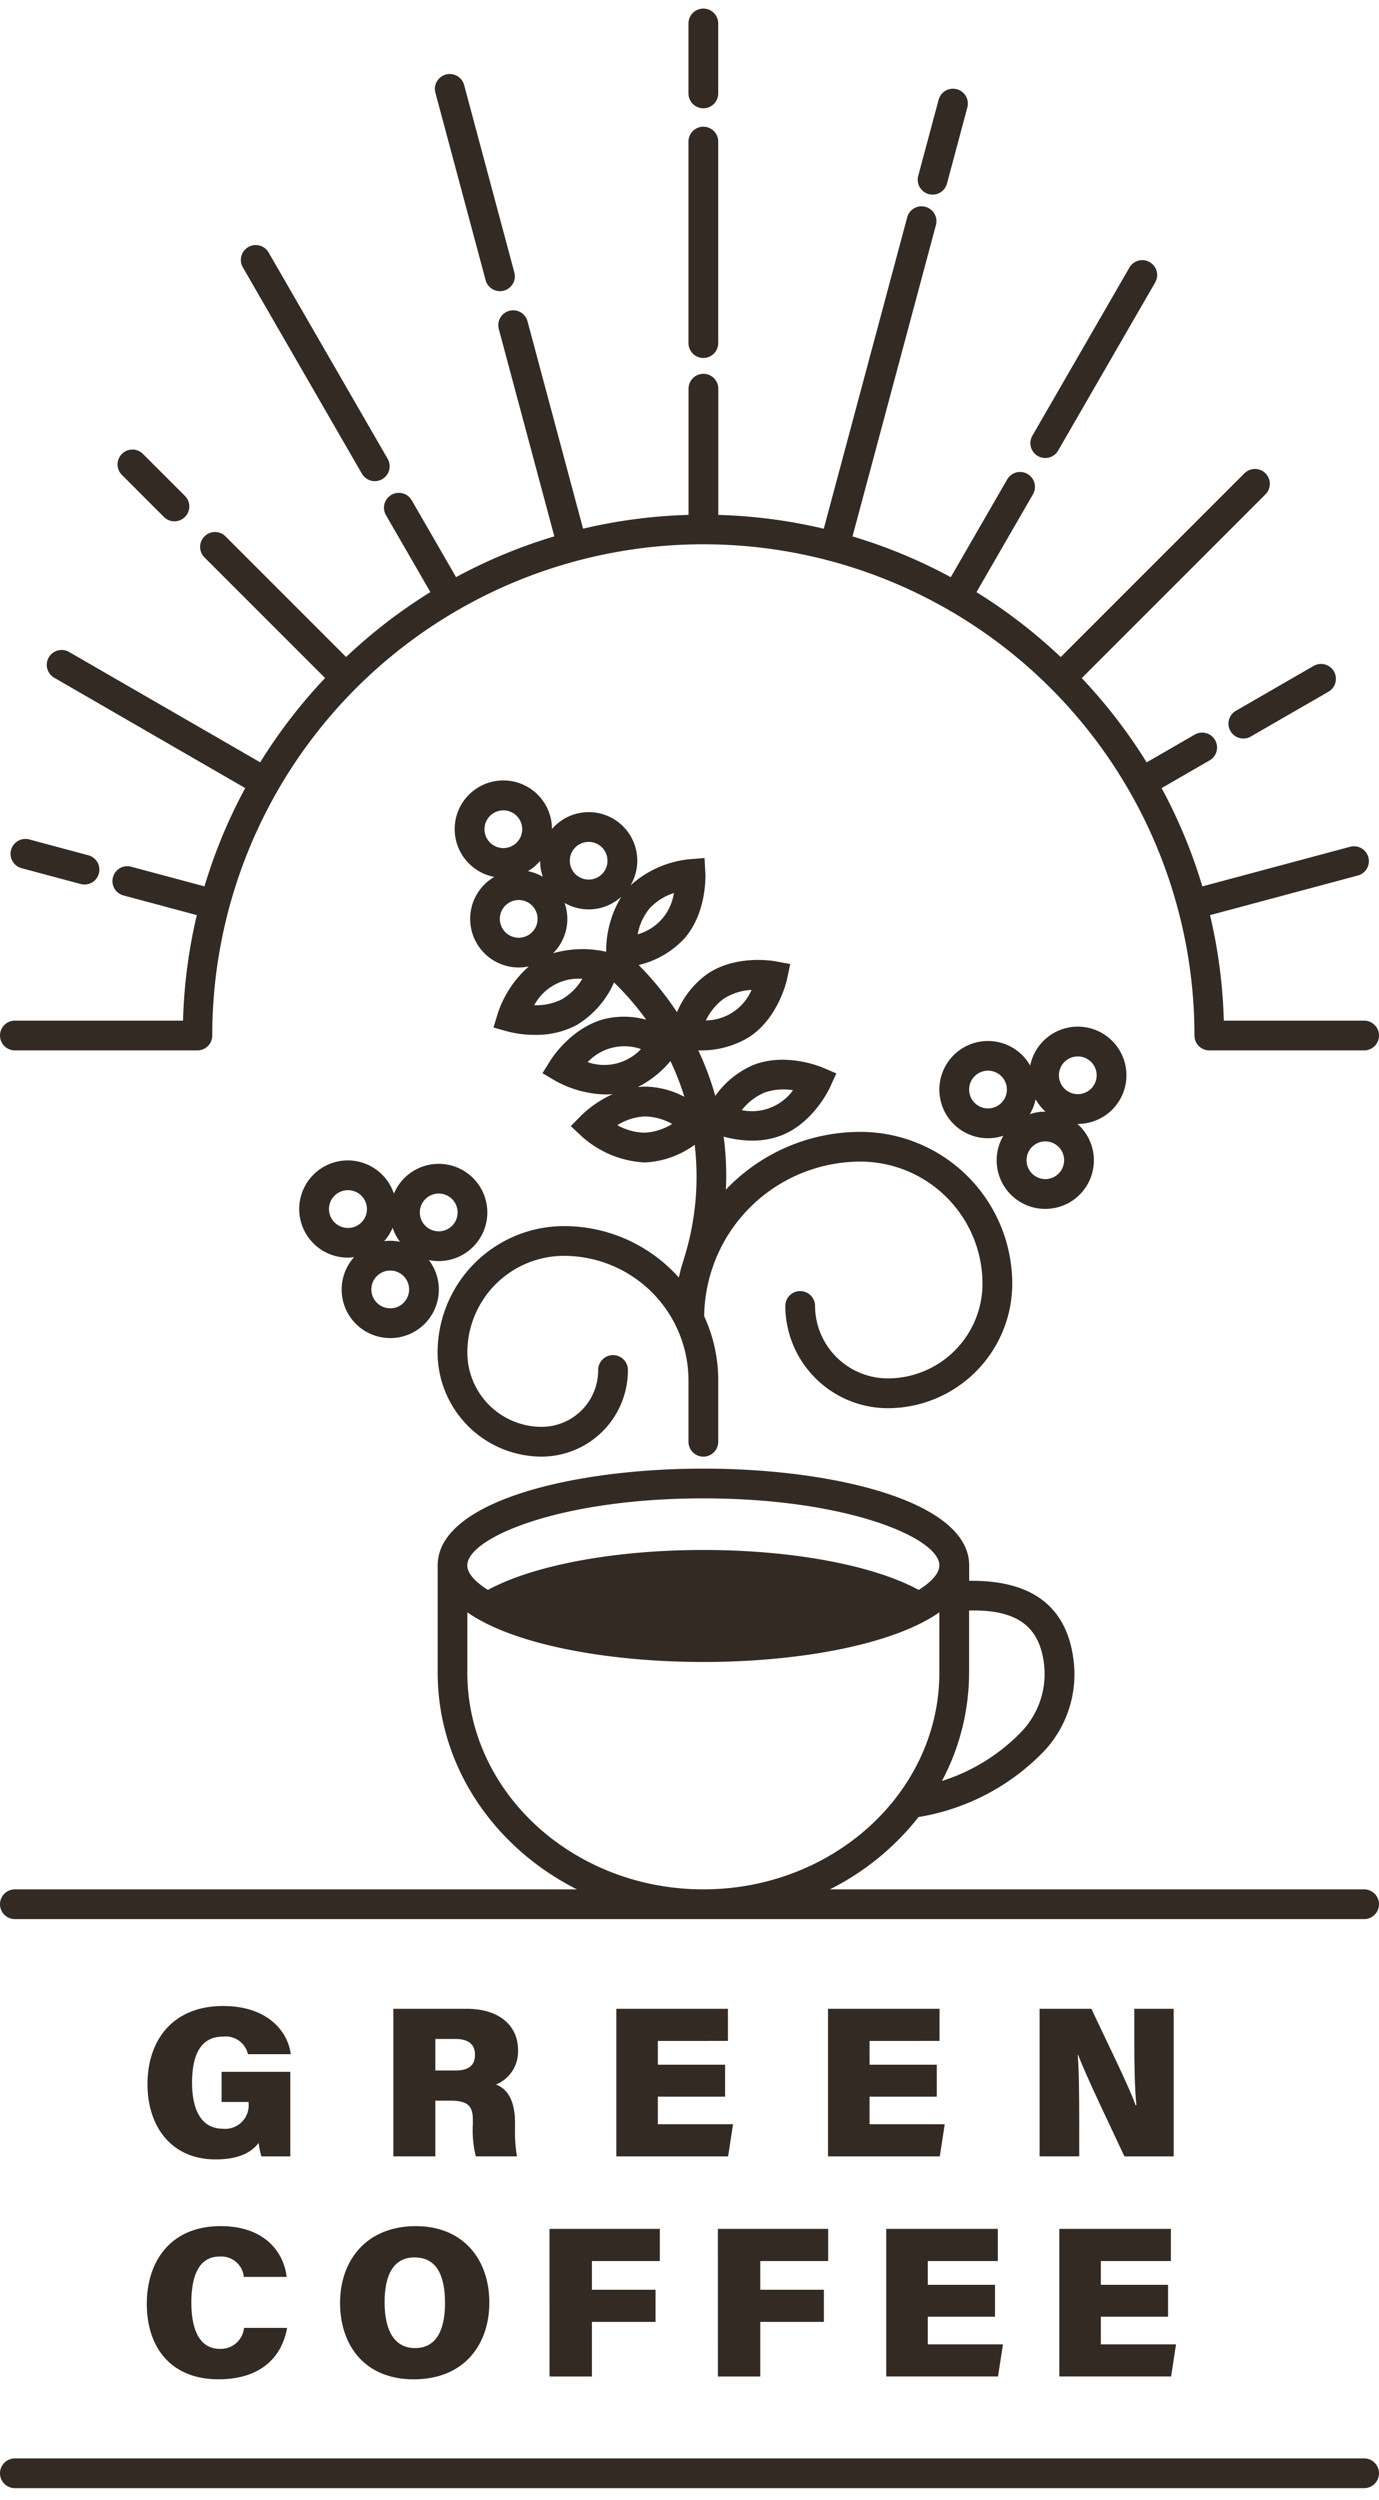 <svg xmlns="http://www.w3.org/2000/svg" width="160" height="290" viewBox="0 0 160 290">
  <g id="グループ_41" data-name="グループ 41" transform="translate(-1680 -98)">
    <g id="グループ_25" data-name="グループ 25" transform="translate(1249.088 -439.079)">
      <path id="パス_145" data-name="パス 145" d="M461.05,831.236a2.645,2.645,0,0,1,2.907,2.037h4.97c-.324-2.634-2.684-5.59-7.853-5.59-5.716,0-8.771,3.826-8.771,9.094,0,4.746,2.658,8.7,7.9,8.7,2.361,0,4.026-.621,4.994-1.913a10.336,10.336,0,0,0,.323,1.565h3.354v-9.814H460.9v3.5h3.131v.124a2.725,2.725,0,0,1-2.957,2.982c-2.783,0-3.6-2.634-3.6-5.318C457.472,833.844,458.192,831.236,461.05,831.236Z" transform="translate(-4.278 -57.921)" fill="#342a24"/>
      <path id="パス_146" data-name="パス 146" d="M502.427,832.831c0-2.584-1.938-4.746-5.988-4.746h-8.474v17.121h4.871v-6.46H494.6c2.211,0,2.585.794,2.585,2.286v.447a12.4,12.4,0,0,0,.348,3.727h4.77a17.177,17.177,0,0,1-.224-3.18V841.3c0-2.907-1.142-4.05-2.211-4.423A4.135,4.135,0,0,0,502.427,832.831Zm-7.255,2.41h-2.336v-3.653h2.336c1.54,0,2.261.67,2.261,1.814S496.837,835.242,495.172,835.242Z" transform="translate(-11.411 -58.001)" fill="#342a24"/>
      <path id="パス_147" data-name="パス 147" d="M533.251,831.813v-3.727H520.3v17.121h12.971l.572-3.727h-8.722v-3.206h7.8v-3.7h-7.8v-2.758Z" transform="translate(-17.879 -58.001)" fill="#342a24"/>
      <path id="パス_148" data-name="パス 148" d="M563.942,831.813v-3.727H551v17.121h12.971l.572-3.727h-8.722v-3.206h7.8v-3.7h-7.8v-2.758Z" transform="translate(-24.017 -58.001)" fill="#342a24"/>
      <path id="パス_149" data-name="パス 149" d="M587.7,828.085h-6.014v17.121h4.6v-3.851c0-3.006-.026-6.311-.174-7.926h.05c.82,2.261,3.926,8.672,5.367,11.778h5.716V828.085h-4.572v3.653c0,2.734.05,5.741.248,7.53h-.1C592.1,837.155,589.49,831.937,587.7,828.085Z" transform="translate(-30.155 -58.001)" fill="#342a24"/>
      <path id="パス_150" data-name="パス 150" d="M460.535,877.366c4.7,0,7.306-2.385,7.952-5.963h-5a2.709,2.709,0,0,1-2.782,2.434c-2.634,0-3.33-2.683-3.33-5.392,0-3.006.845-5.318,3.279-5.318a2.63,2.63,0,0,1,2.808,2.361h4.97c-.348-2.957-2.634-5.889-7.654-5.889-5.89,0-8.573,4.174-8.573,9.02C452.211,873.59,454.92,877.366,460.535,877.366Z" transform="translate(-4.26 -64.304)" fill="#342a24"/>
      <path id="パス_151" data-name="パス 151" d="M480.231,868.5c0,4.846,2.783,8.871,8.548,8.871,5.864,0,8.772-4.05,8.772-8.9,0-5.12-3.131-8.871-8.523-8.871C483.287,859.6,480.231,863.575,480.231,868.5Zm8.648-5.268c2.609,0,3.528,2.162,3.528,5.293,0,2.908-.87,5.219-3.479,5.219-2.485,0-3.529-2.187-3.529-5.318C485.4,865.24,486.443,863.227,488.879,863.227Z" transform="translate(-9.864 -64.304)" fill="#342a24"/>
      <path id="パス_152" data-name="パス 152" d="M510.612,877.124h4.92v-6.336h7.381V867.06h-7.381v-3.33h7.878V860h-12.8Z" transform="translate(-15.94 -64.385)" fill="#342a24"/>
      <path id="パス_153" data-name="パス 153" d="M535.029,877.124h4.92v-6.336h7.38V867.06h-7.38v-3.33h7.877V860h-12.8Z" transform="translate(-20.823 -64.385)" fill="#342a24"/>
      <path id="パス_154" data-name="パス 154" d="M572.392,863.731V860H559.445v17.121h12.971l.571-3.727h-8.722v-3.206h7.8v-3.7h-7.8v-2.758Z" transform="translate(-25.707 -64.385)" fill="#342a24"/>
      <path id="パス_155" data-name="パス 155" d="M597.492,863.731V860H584.546v17.121h12.971l.571-3.727h-8.722v-3.206h7.8v-3.7h-7.8v-2.758Z" transform="translate(-30.727 -64.385)" fill="#342a24"/>
      <path id="パス_156" data-name="パス 156" d="M589.186,798.57H527.2a30.455,30.455,0,0,0,10.289-8.388,26.063,26.063,0,0,0,14.435-7.512,13.021,13.021,0,0,0,3.582-10.386c-.67-6.426-4.76-9.606-12.146-9.5v-1.8c0-7.363-15.512-11.216-30.835-11.216-14.783,0-29.738,3.587-30.774,10.452l0,.025a5.127,5.127,0,0,0-.057.739v12.443c0,10.845,6.542,20.3,16.159,25.144H432.638a1.726,1.726,0,0,0,0,3.452H589.186a1.726,1.726,0,1,0,0-3.452Zm-37.118-25.928a9.712,9.712,0,0,1-2.713,7.718A22.069,22.069,0,0,1,540.2,786a26.743,26.743,0,0,0,3.15-12.576v-7.2C548.953,766.1,551.59,768.068,552.068,772.642Zm-39.549-19.423c16.716,0,27.384,4.6,27.384,7.764,0,.884-.834,1.879-2.4,2.855-5.08-2.774-14.359-4.634-24.988-4.634s-19.908,1.861-24.988,4.634c-1.562-.976-2.4-1.971-2.4-2.855a1.514,1.514,0,0,1,.066-.417C486.071,757.429,496.522,753.219,512.519,753.219Zm-27.384,20.207v-6.991c5.422,3.8,16.449,5.763,27.384,5.763s21.962-1.963,27.384-5.763v6.991c0,13.865-12.285,25.144-27.384,25.144S485.135,787.291,485.135,773.426Z" transform="translate(0 -42.338)" fill="#342a24"/>
      <path id="パス_157" data-name="パス 157" d="M589.186,893.277H432.638a1.726,1.726,0,0,0,0,3.452H589.186a1.726,1.726,0,1,0,0-3.452Z" transform="translate(0 -71.04)" fill="#342a24"/>
      <path id="パス_158" data-name="パス 158" d="M546.615,719.349a8.453,8.453,0,0,1-8.443-8.443,1.726,1.726,0,0,0-3.451,0,11.908,11.908,0,0,0,11.894,11.9,14.454,14.454,0,0,0,14.438-14.438,17.635,17.635,0,0,0-17.615-17.614,21.523,21.523,0,0,0-15.61,6.7,34.711,34.711,0,0,0-.258-6.144,12.809,12.809,0,0,0,3.313.46,9.23,9.23,0,0,0,3.351-.594c3.757-1.458,5.6-5.425,5.674-5.594l.733-1.61-1.628-.692c-.17-.073-4.207-1.758-7.962-.3a10.419,10.419,0,0,0-4.454,3.6,34.55,34.55,0,0,0-1.968-5.278l.119,0a10.614,10.614,0,0,0,5.854-1.594c3.35-2.24,4.286-6.511,4.324-6.692l.366-1.73-1.739-.323c-.181-.034-4.486-.8-7.837,1.441a10.409,10.409,0,0,0-3.562,4.466,35.327,35.327,0,0,0-4.445-5.466,10.621,10.621,0,0,0,5.29-3.065c2.657-3.031,2.455-7.4,2.446-7.583l-.094-1.766-1.764.138a11.976,11.976,0,0,0-6.821,3.028,5.631,5.631,0,0,0-9.118-6.534,5.776,5.776,0,0,0-.038-.653,5.645,5.645,0,1,0-6.658,6.211,5.639,5.639,0,0,0,2.83,10.508,5.729,5.729,0,0,0,.69-.042c.169-.021.334-.051.5-.086a12.422,12.422,0,0,0-3.594,5.4l-.515,1.692,1.7.474a12.666,12.666,0,0,0,3.124.377,10.012,10.012,0,0,0,4.808-1.127,10.9,10.9,0,0,0,4.354-4.95,31.975,31.975,0,0,1,3.729,4.312,9.888,9.888,0,0,0-4.746-.1c-3.914.959-6.254,4.652-6.351,4.809l-.936,1.5,1.524.9a12.6,12.6,0,0,0,5.79,1.569c.278,0,.564-.021.85-.047a12.968,12.968,0,0,0-3.638,2.458l-1.239,1.262,1.293,1.208a11.788,11.788,0,0,0,7.208,3l.173,0a10.6,10.6,0,0,0,5.7-2.047,31.7,31.7,0,0,1-1.145,12.889l-.5,1.652.014,0c-.075.285-.143.572-.207.86a17.855,17.855,0,0,0-13.328-5.968,14.679,14.679,0,0,0-14.663,14.663,12.09,12.09,0,0,0,12.076,12.076,10.018,10.018,0,0,0,10.006-10.006,1.726,1.726,0,1,0-3.451,0,6.561,6.561,0,0,1-6.554,6.554,8.634,8.634,0,0,1-8.625-8.624,11.224,11.224,0,0,1,11.212-11.211,14.462,14.462,0,0,1,14.446,14.446V726.7a1.726,1.726,0,1,0,3.452,0v-7.115a17.78,17.78,0,0,0-1.63-7.45,18.155,18.155,0,0,1,18.13-17.932A14.18,14.18,0,0,1,557.6,708.363,11,11,0,0,1,546.615,719.349ZM532.3,686.2a6.62,6.62,0,0,1,3.31-.274,5.851,5.851,0,0,1-5.936,2.306A6.635,6.635,0,0,1,532.3,686.2Zm-4.667-10.926a6.628,6.628,0,0,1,3.17-.986,5.846,5.846,0,0,1-5.293,3.54A6.637,6.637,0,0,1,527.634,675.27Zm-8.649-10.451a6.63,6.63,0,0,1,2.808-1.773,5.847,5.847,0,0,1-4.2,4.789A6.627,6.627,0,0,1,518.985,664.819Zm-8.8-6.867a2.178,2.178,0,0,1,1.458-.822,2.333,2.333,0,0,1,.269-.016,2.186,2.186,0,1,1-1.727.838Zm-3.914,1.375a5.6,5.6,0,0,0,.038.653,5.668,5.668,0,0,0,.274,1.176,5.615,5.615,0,0,0-1.725-.646A5.632,5.632,0,0,0,506.273,659.327Zm-6.435-3.418a2.19,2.19,0,0,1,1.909-2.436,2.332,2.332,0,0,1,.268-.016,2.188,2.188,0,1,1-2.177,2.452Zm4.218,12.31a2.189,2.189,0,1,1,1.459-.822A2.179,2.179,0,0,1,504.055,668.218Zm4.782,7.133a6.619,6.619,0,0,1-3.244.706,5.844,5.844,0,0,1,5.581-3.064A6.622,6.622,0,0,1,508.837,675.351Zm-1.063-5.316a5.82,5.82,0,0,0,.458-.51,5.621,5.621,0,0,0,.885-5.331,5.6,5.6,0,0,0,6.577-.718,12.153,12.153,0,0,0-1.756,6.381A12.4,12.4,0,0,0,507.774,670.035Zm4.016,12.626a5.843,5.843,0,0,1,6.185-1.516,5.848,5.848,0,0,1-6.185,1.516Zm6.643,8.183a6.729,6.729,0,0,1-3.2-.874,6.637,6.637,0,0,1,3.162-1.012,6.752,6.752,0,0,1,3.2.874A6.625,6.625,0,0,1,518.433,690.844Zm.058-5.338-.173,0c-.24,0-.477.022-.71.047a11.887,11.887,0,0,0,3.787-3.017,30.928,30.928,0,0,1,1.618,4.146A10.039,10.039,0,0,0,518.491,685.506Z" transform="translate(-12.693 -22.385)" fill="#342a24"/>
      <path id="パス_159" data-name="パス 159" d="M583.824,696.933a5.641,5.641,0,1,0-6.135-6.738,5.64,5.64,0,1,0-4.287,8.4h0a5.779,5.779,0,0,0,1.175-.259,5.631,5.631,0,0,0,4.856,8.489,5.717,5.717,0,0,0,.616-.034,5.631,5.631,0,0,0,3.123-9.822l.035,0A5.709,5.709,0,0,0,583.824,696.933Zm-2.318-6.976a2.176,2.176,0,0,1,1.469-.806,2.219,2.219,0,0,1,.241-.013,2.188,2.188,0,1,1-1.71.818Zm-8.478,5.2a2.189,2.189,0,1,1,1.468-.8A2.188,2.188,0,0,1,573.028,695.16Zm6.647,8.2a2.188,2.188,0,0,1-.475-4.35,2.25,2.25,0,0,1,.242-.014,2.188,2.188,0,0,1,.234,4.363Zm-.85-7.781a5.663,5.663,0,0,0-1.175.259,5.58,5.58,0,0,0,.665-1.722,5.661,5.661,0,0,0,1.158,1.432A5.7,5.7,0,0,0,578.825,695.575Z" transform="translate(-27.248 -29.521)" fill="#342a24"/>
      <path id="パス_160" data-name="パス 160" d="M484.38,725.665q.251.023.5.022a5.629,5.629,0,0,0,4.467-9.053,5.781,5.781,0,0,0,.652.1q.248.022.493.022a5.64,5.64,0,1,0-5.2-7.822,5.638,5.638,0,1,0-5.836,7.4c.167.014.334.022.5.022a5.536,5.536,0,0,0,.72-.063,5.628,5.628,0,0,0,3.707,9.372Zm1.9-3.942a2.169,2.169,0,0,1-1.6.5,2.188,2.188,0,0,1,.188-4.368c.062,0,.126,0,.19.008a2.188,2.188,0,0,1,1.218,3.855Zm-.267-7.2a5.794,5.794,0,0,0-.651-.1,5.6,5.6,0,0,0-1.2.023,5.572,5.572,0,0,0,.982-1.552A5.632,5.632,0,0,0,486.009,714.527Zm4.476-5.6c.063,0,.127,0,.191.008a2.191,2.191,0,1,1-.191-.008ZM479.752,712.9h0a2.188,2.188,0,0,1,.186-4.367c.064,0,.129,0,.194.008a2.188,2.188,0,1,1-.379,4.359Z" transform="translate(-8.678 -33.399)" fill="#342a24"/>
      <path id="パス_161" data-name="パス 161" d="M609.312,640.884a1.726,1.726,0,0,0,2.358.631l9.014-5.2a1.726,1.726,0,0,0-1.726-2.99l-9.014,5.2A1.726,1.726,0,0,0,609.312,640.884Z" transform="translate(-35.634 -19.002)" fill="#342a24"/>
      <path id="パス_162" data-name="パス 162" d="M581.214,597.27a1.726,1.726,0,0,0,2.358-.632l11.258-19.5a1.726,1.726,0,1,0-2.99-1.726l-11.257,19.5A1.726,1.726,0,0,0,581.214,597.27Z" transform="translate(-29.888 -7.295)" fill="#342a24"/>
      <path id="パス_163" data-name="パス 163" d="M565.29,561.912a1.724,1.724,0,0,0,2.114-1.22l2.372-8.85a1.726,1.726,0,0,0-3.334-.894l-2.372,8.849A1.727,1.727,0,0,0,565.29,561.912Z" transform="translate(-26.62 -2.318)" fill="#342a24"/>
      <path id="パス_164" data-name="パス 164" d="M532.489,549.642a1.726,1.726,0,0,0,1.726-1.726V539.8a1.726,1.726,0,0,0-3.452,0v8.112A1.726,1.726,0,0,0,532.489,549.642Z" transform="translate(-19.97)" fill="#342a24"/>
      <path id="パス_165" data-name="パス 165" d="M532.489,582.027a1.726,1.726,0,0,0,1.726-1.726V556.926a1.726,1.726,0,0,0-3.452,0V580.3A1.726,1.726,0,0,0,532.489,582.027Z" transform="translate(-19.97 -3.424)" fill="#342a24"/>
      <path id="パス_166" data-name="パス 166" d="M499.876,571.493a1.726,1.726,0,0,0,3.334-.894l-5.825-21.738a1.726,1.726,0,1,0-3.334.894Z" transform="translate(-12.616 -1.9)" fill="#342a24"/>
      <path id="パス_167" data-name="パス 167" d="M479.891,598.888a1.726,1.726,0,0,0,2.99-1.726l-13.8-23.91a1.726,1.726,0,1,0-2.989,1.726Z" transform="translate(-6.989 -6.862)" fill="#342a24"/>
      <path id="パス_168" data-name="パス 168" d="M453.34,609.829a1.726,1.726,0,1,0,2.441-2.441l-4.873-4.872a1.725,1.725,0,0,0-2.44,2.44Z" transform="translate(-3.41 -12.786)" fill="#342a24"/>
      <path id="パス_169" data-name="パス 169" d="M433.764,661.872l6.849,1.835a1.726,1.726,0,0,0,.893-3.334l-6.85-1.835a1.726,1.726,0,1,0-.892,3.334Z" transform="translate(-0.314 -24.08)" fill="#342a24"/>
      <path id="パス_170" data-name="パス 170" d="M432.638,664.655h21.176a1.726,1.726,0,0,0,1.726-1.726,56.98,56.98,0,0,1,113.96,0,1.726,1.726,0,0,0,1.726,1.726h17.961a1.726,1.726,0,1,0,0-3.452H572.907a60.286,60.286,0,0,0-1.6-12.239l17.171-4.6a1.726,1.726,0,0,0-.894-3.334l-17.167,4.6a60.047,60.047,0,0,0-4.728-11.4l5.572-3.217a1.726,1.726,0,0,0-1.726-2.99l-5.582,3.223a60.818,60.818,0,0,0-7.528-9.776l21.336-21.335a1.726,1.726,0,0,0-2.44-2.441l-21.337,21.335a60.847,60.847,0,0,0-9.775-7.527l6.554-11.352a1.726,1.726,0,0,0-2.99-1.726l-6.548,11.341a60.053,60.053,0,0,0-11.4-4.728l9.674-36.1a1.726,1.726,0,1,0-3.334-.894l-9.674,36.1a60.284,60.284,0,0,0-12.238-1.6V587.9a1.726,1.726,0,0,0-3.452,0V602.54a60.284,60.284,0,0,0-12.238,1.6l-6.45-24.072a1.726,1.726,0,0,0-3.334.894l6.449,24.068a60.046,60.046,0,0,0-11.4,4.728l-5.159-8.937a1.726,1.726,0,0,0-2.989,1.726l5.165,8.947a60.807,60.807,0,0,0-9.776,7.527l-13.99-13.99a1.726,1.726,0,0,0-2.441,2.441l13.991,13.99a60.816,60.816,0,0,0-7.528,9.776l-22.174-12.8a1.726,1.726,0,1,0-1.726,2.99l22.163,12.8a60.074,60.074,0,0,0-4.728,11.4l-8.523-2.284a1.726,1.726,0,0,0-.894,3.334l8.528,2.285a60.3,60.3,0,0,0-1.6,12.239H432.638a1.726,1.726,0,0,0,0,3.452Z" transform="translate(0 -5.736)" fill="#342a24"/>
    </g>
    <rect id="長方形_48" data-name="長方形 48" width="160" height="290" transform="translate(1680 98)" fill="none"/>
  </g>
</svg>
